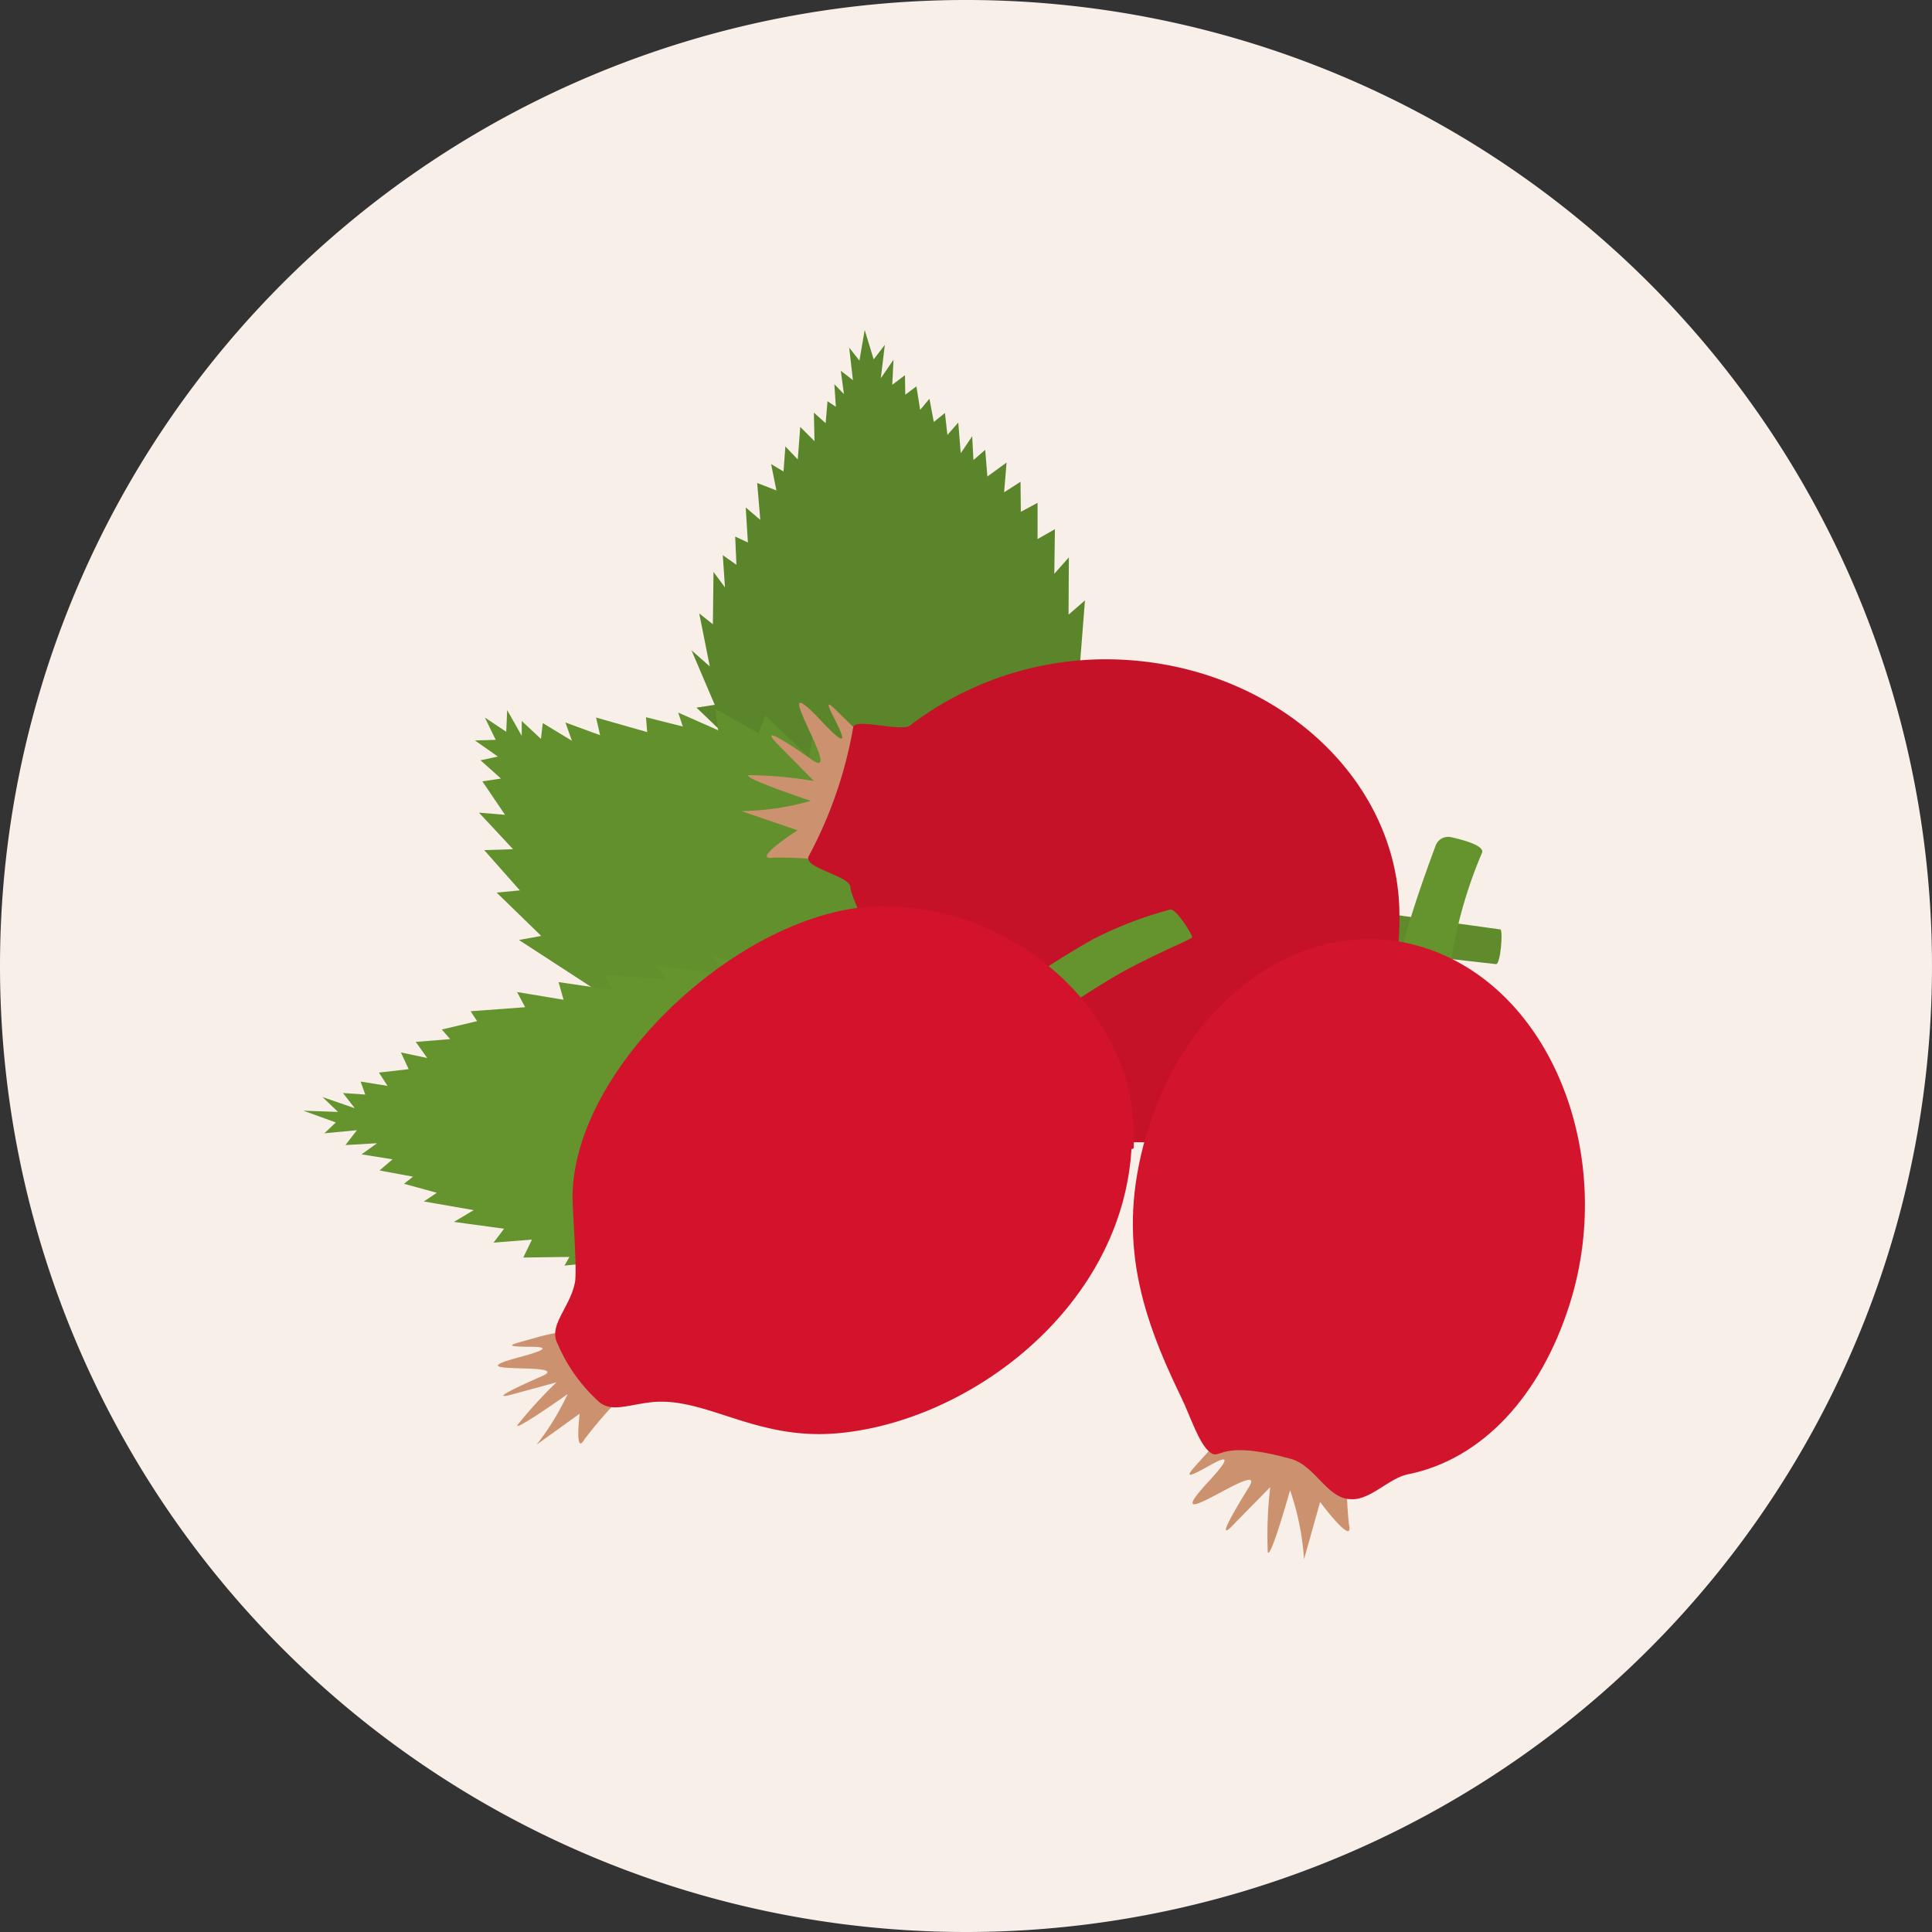 <svg xmlns="http://www.w3.org/2000/svg" viewBox="0 0 62.36 62.36"><rect x="0" y="0" width="62.36" height="62.36" fill="#333333" stroke="none"/><defs><style>.cls-1{fill:#f8efe9;}.cls-2{fill:#5b852a;}.cls-3{fill:#62902d;}.cls-4{fill:#65942f;}.cls-5{fill:#5f8b2c;}.cls-6{fill:#cc926f;}.cls-7{fill:#c51228;}.cls-8{fill:#d2132b;}.cls-9{fill:#d2142c;}</style></defs><g id="Ebene_2" data-name="Ebene 2"><g id="Ebene_1-2" data-name="Ebene 1"><path class="cls-1" d="M31.18,62.36A31.18,31.18,0,1,0,0,31.18,31.18,31.18,0,0,0,31.18,62.36"/><polygon class="cls-2" points="23.64 23.95 22.48 22.84 23.07 22.75 22.32 20.99 22.91 21.51 22.57 19.8 23.01 20.15 23.03 18.46 23.4 18.96 23.33 17.92 23.77 18.23 23.73 17.32 24.14 17.51 24.07 16.38 24.54 16.78 24.44 15.59 25.06 15.83 24.89 14.98 25.29 15.22 25.35 14.41 25.75 14.83 25.83 13.78 26.29 14.24 26.27 13.32 26.65 13.66 26.71 12.95 26.98 13.13 26.93 12.4 27.24 12.72 27.14 11.97 27.53 12.27 27.41 11.22 27.74 11.64 27.91 10.65 28.2 11.6 28.56 11.13 28.43 12.21 28.84 11.61 28.8 12.42 29.21 12.11 29.22 12.74 29.58 12.47 29.7 13.23 30 12.87 30.14 13.62 30.5 13.33 30.58 14.04 30.93 13.64 31.01 14.63 31.38 14.08 31.42 14.85 31.8 14.52 31.87 15.38 32.49 14.93 32.41 15.89 32.94 15.55 32.95 16.52 33.49 16.23 33.49 17.4 34.05 17.08 34.03 18.52 34.5 17.99 34.49 19.84 35.02 19.38 34.8 22.18 32.43 29.37 23.75 27.02 23.64 23.95"/><polygon class="cls-3" points="20.38 32.7 16.75 30.34 17.47 30.21 16.03 28.81 16.78 28.74 15.63 27.44 16.56 27.41 15.46 26.23 16.3 26.3 15.57 25.22 16.17 25.13 15.51 24.54 16.07 24.42 15.33 23.9 16 23.88 15.65 23.16 16.34 23.62 16.37 22.92 16.84 23.75 16.84 23.27 17.46 23.85 17.52 23.34 18.46 23.91 18.25 23.32 19.37 23.73 19.24 23.16 20.89 23.63 20.85 23.15 22.04 23.45 21.89 23 23.18 23.57 23.09 22.89 24.48 23.66 24.71 23.1 26.11 24.44 26.23 23.78 26.96 24.58 26.92 24.03 27.59 24.79 27.9 25.32 27.94 24.82 28.68 25.84 28.96 25.54 32.09 27.58 33.88 32.09 30.76 33.99 24.78 35.37 20.38 32.7"/><polygon class="cls-4" points="20.75 41.33 19.35 41.05 19.82 40.69 18.22 40.85 18.38 40.57 16.89 40.59 17.17 40.01 15.93 40.11 16.27 39.66 14.65 39.44 15.29 39.06 13.68 38.78 14.1 38.5 13.04 38.21 13.33 37.98 12.25 37.78 12.67 37.42 11.67 37.26 12.17 36.9 11.15 36.96 11.52 36.48 10.47 36.58 10.84 36.23 9.79 35.85 10.91 35.89 10.41 35.41 11.45 35.77 11.07 35.28 11.79 35.33 11.64 34.91 12.51 35.05 12.23 34.62 13.19 34.51 12.94 33.97 13.79 34.15 13.42 33.63 14.53 33.54 14.26 33.23 15.4 32.96 15.19 32.64 16.95 32.51 16.69 32.02 18.19 32.27 18.03 31.7 19.8 31.96 19.5 31.46 21.51 31.62 21.21 31.18 23.43 31.45 22.98 30.83 24.55 31.42 24.37 30.94 26.31 31.56 26.24 31.17 27.94 31.89 27.87 31.45 29.89 32.99 25.48 39.92 20.75 41.33"/><path class="cls-5" d="M40,28.83,48.43,30c.09.05,0,1.13-.14,1.12s-7.92-.92-8.2-.87S40,28.83,40,28.83"/><path class="cls-6" d="M19.05,42.92a6.67,6.67,0,0,0-1.87.29c-.64.18-1,.25-.16.26.36,0,1,0-.23.33-2.31.61,1.76.15.7.62-2.07.91-.93.58-.93.58l1.4-.38A14.49,14.49,0,0,0,16.7,46c-.09.21,1.62-1,1.62-1a8.33,8.33,0,0,1-1,1.63l1.39-1s-.17,1.4.16.82a14.64,14.64,0,0,1,1.85-2l-1-1.79Z"/><path class="cls-6" d="M40.56,45.61c-1.46,1-1.2.85-1.69,1.39s-.79.84.07.36c.38-.21,1.07-.62.06.47-1.85,2,2-.9,1.3.19-1.33,2.15-.44,1.14-.44,1.14L41,48a13.37,13.37,0,0,0-.08,2.1c.09.25.72-2,.72-2a8.5,8.5,0,0,1,.45,2.22c-.11.41.52-1.84.52-1.84s1.11,1.49.93.72A13.09,13.09,0,0,1,43.6,46l-2.7-1.17Z"/><path class="cls-6" d="M28.63,25c-1-1.51-.79-1.24-1.31-1.75s-.79-.83-.36,0c.19.4.56,1.1-.47,0-1.89-2,.79,2-.26,1.29-2.07-1.45-1.11-.5-1.11-.5l1.15,1.17a13,13,0,0,0-2.1-.19c-.25.08,2,.83,2,.83a8.59,8.59,0,0,1-2.24.33l1.81.62s-1.55,1-.77.88A13.19,13.19,0,0,1,28,28l1.32-2.64Z"/><path class="cls-7" d="M45.17,29.63c0,4.57-2.84,7.24-8.09,7.24-4.82,0-7.66-.91-8.28-5-.05-.36-1.35-2.86-1.35-3.23s-1.53-.62-1.35-1a13.73,13.73,0,0,0,1.44-4.17c.06-.3,1.56.16,1.83-.05a10.44,10.44,0,0,1,6.3-2.14c5.24,0,9.5,3.71,9.5,8.27"/><path class="cls-4" d="M30.35,33.86a28.05,28.05,0,0,1,4.94-3.55,12.65,12.65,0,0,1,2.47-.95c.2-.06.73.82.72.89s-1,.44-2.32,1.16a31,31,0,0,0-4.74,3.41c-.17.23-1.07-1-1.07-1"/><path class="cls-8" d="M36.52,37.09c-.31,5.14-5.28,8.85-9.58,9.18-2.64.2-4.24-1.24-6-1-.7.09-1.19.3-1.58,0A5.33,5.33,0,0,1,18,43.38c-.32-.6.41-1.18.56-2,.07-.4-.08-2.29-.08-2.72,0-4.3,5.65-9.41,10-9.41s8.36,3.51,8.11,7.82"/><path class="cls-4" d="M46.73,31.83a14.73,14.73,0,0,1,1.1-4.29c.12-.23-.55-.42-1-.52a.43.43,0,0,0-.49.27c-.37,1-1.38,3.75-1.21,4.5Z"/><path class="cls-9" d="M50.66,42.11c-.93,2.93-2.81,5-5.23,5.48-.59.12-1.21.84-1.82.8-.77,0-1.15-1.08-1.94-1.3-2.35-.65-2.25.06-2.61-.21s-.63-1.15-.93-1.77c-1.38-2.84-2.13-5.33-1.05-8.74,1.45-4.55,5.61-7.19,9.41-5.59s5.62,6.78,4.17,11.33"/></g></g></svg>